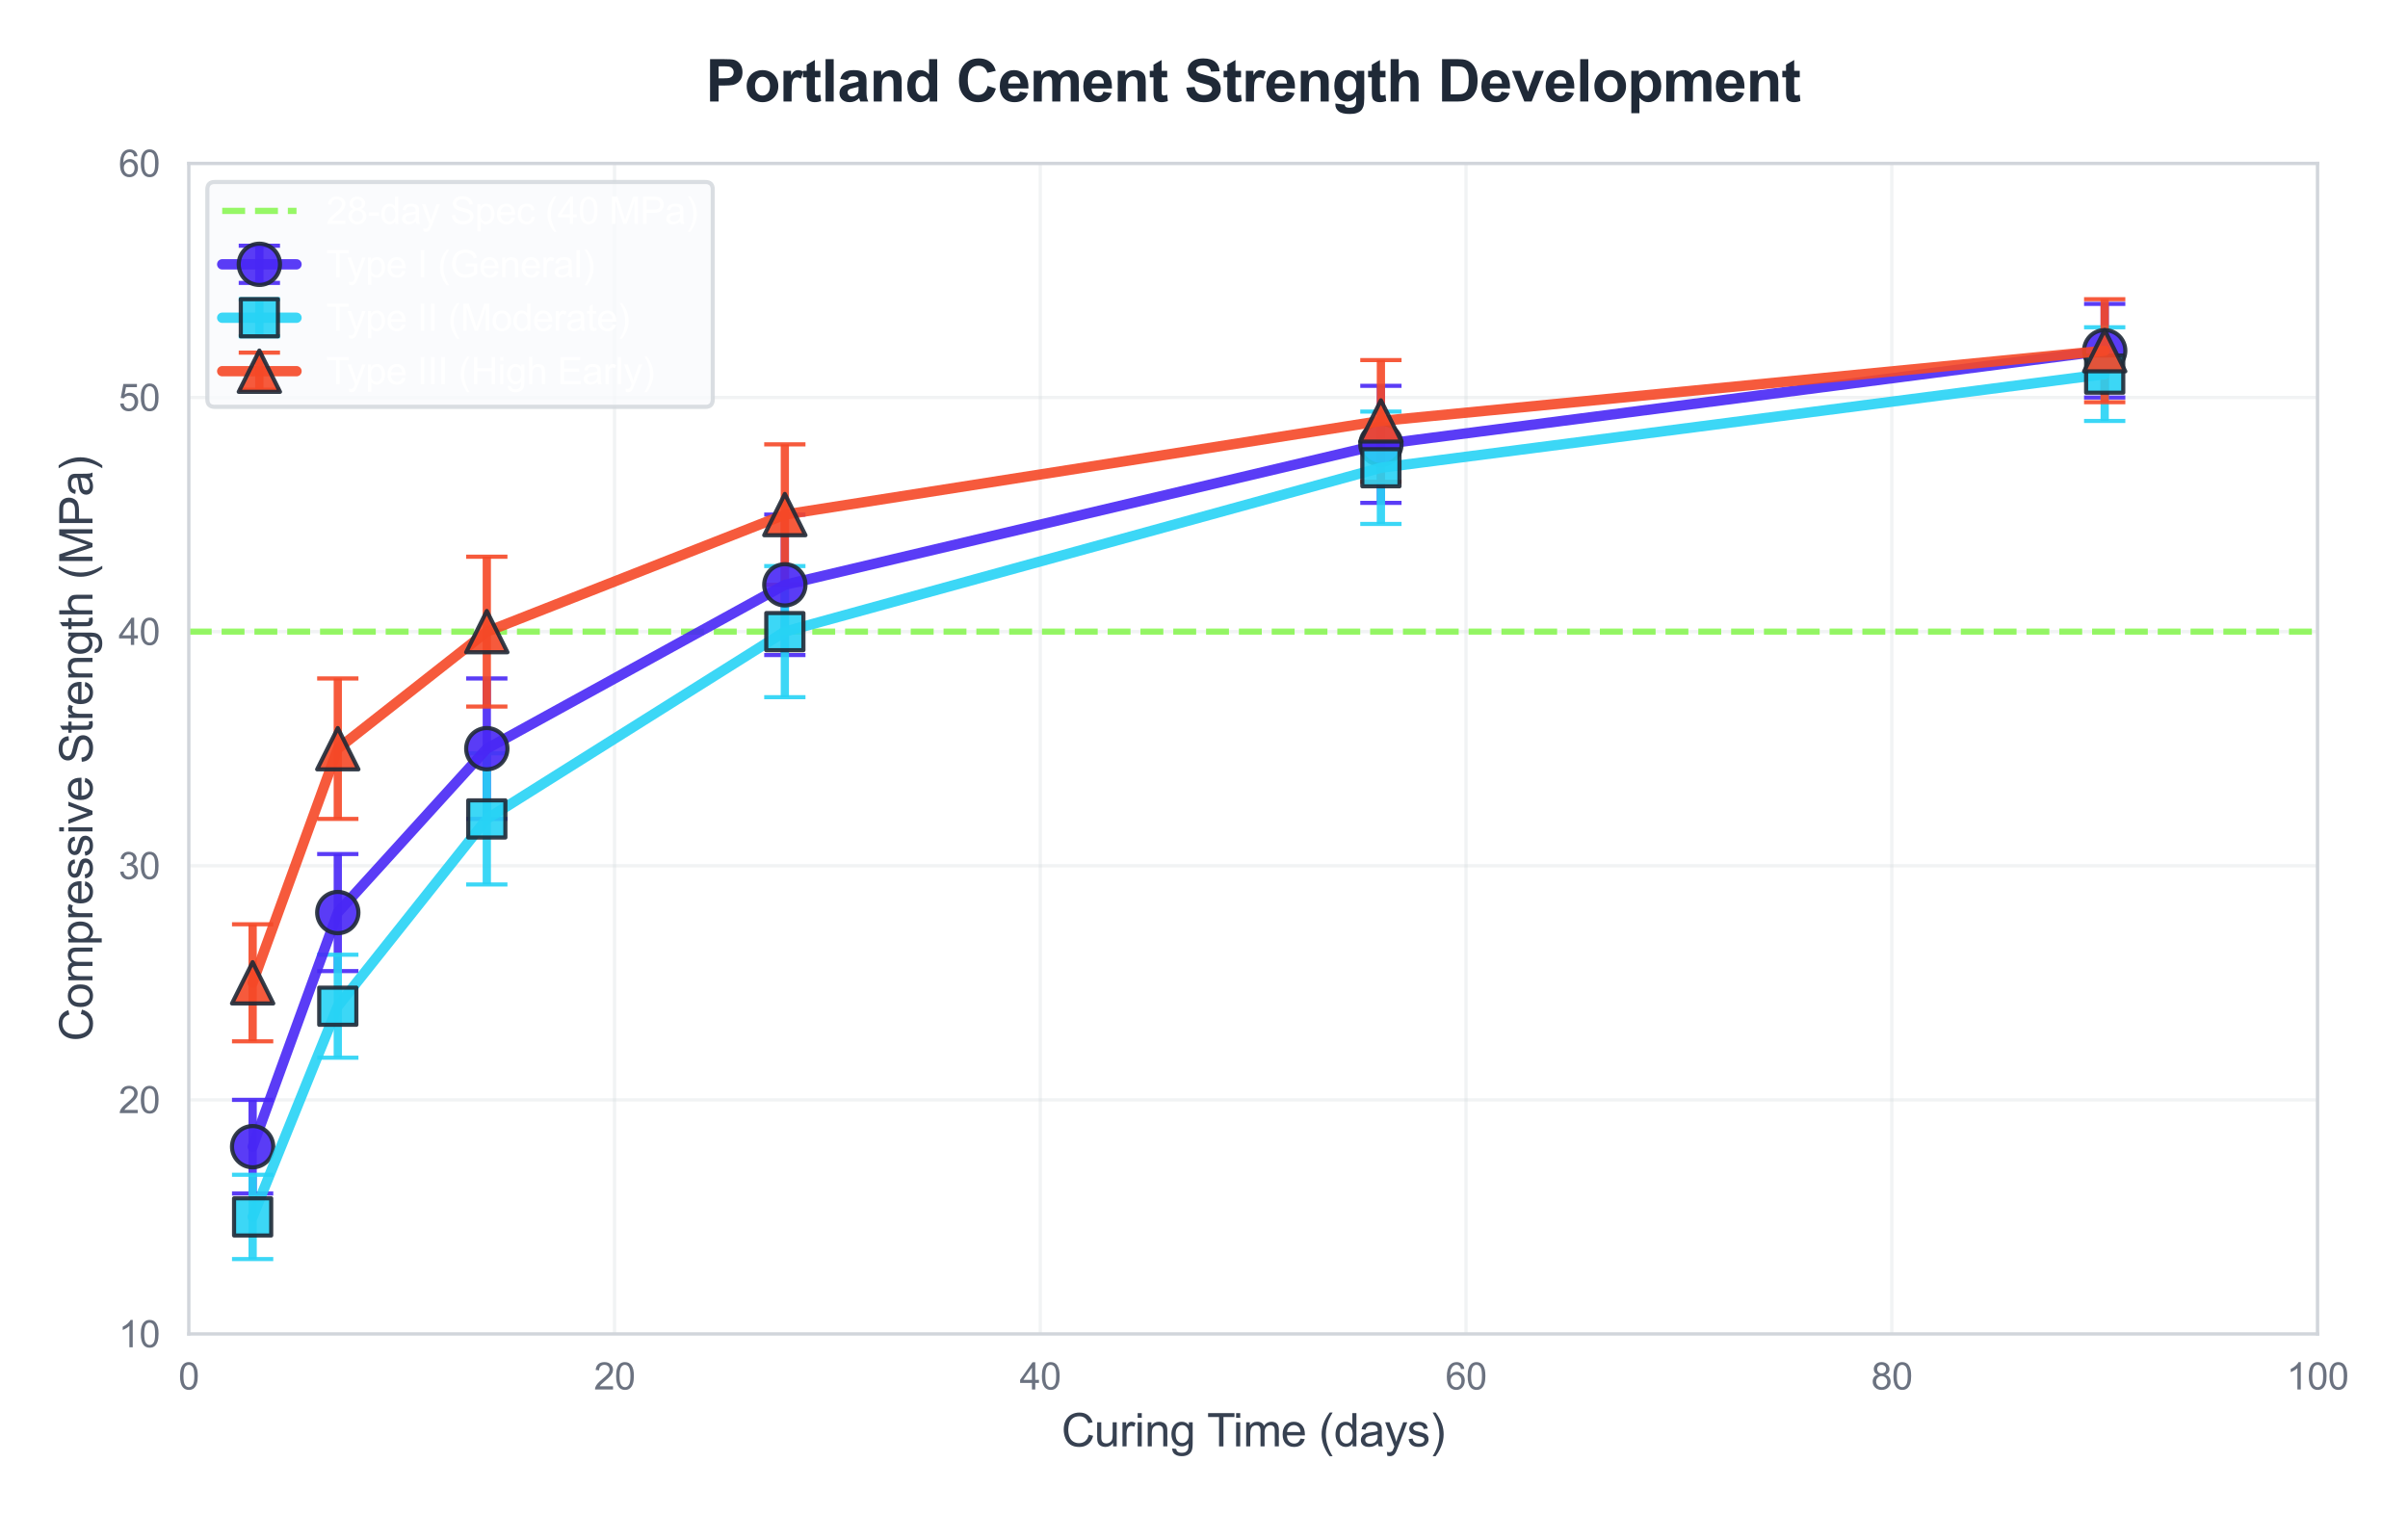 <?xml version="1.0" encoding="utf-8" standalone="no"?>
<!DOCTYPE svg PUBLIC "-//W3C//DTD SVG 1.1//EN"
  "http://www.w3.org/Graphics/SVG/1.1/DTD/svg11.dtd">
<svg xmlns:xlink="http://www.w3.org/1999/xlink" viewBox="0 0 583.365 367.145" xmlns="http://www.w3.org/2000/svg" version="1.1">
 <defs>
  <style type="text/css">*{stroke-linejoin: round; stroke-linecap: butt}</style>
 </defs>
 <g id="figure_1">
  <g id="patch_1">
   <path d="M 0 367.145 
L 583.365 367.145 
L 583.365 0 
L 0 0 
z
" style="fill: #ffffff"/>
  </g>
  <g id="axes_1">
   <g id="patch_2">
    <path d="M 45.733 323.192 
L 561.457 323.192 
L 561.457 39.592 
L 45.733 39.592 
z
" style="fill: #ffffff"/>
   </g>
   <g id="matplotlib.axis_1">
    <g id="xtick_1">
     <g id="line2d_1">
      <path d="M 45.733 323.192 
L 45.733 39.592 
" clip-path="url(#pc68c2e8063)" style="fill: none; stroke: #d1d5db; stroke-opacity: 0.3; stroke-width: 0.8; stroke-linecap: round"/>
     </g>
     <g id="text_1">
      <!-- 0 -->
      <g style="fill: #6b7280" transform="translate(43.23 336.634) scale(0.09 -0.09)">
       <defs>
        <path id="ArialMT-30" d="M 266 2259 
Q 266 3072 433 3567 
Q 600 4063 929 4331 
Q 1259 4600 1759 4600 
Q 2128 4600 2406 4451 
Q 2684 4303 2865 4023 
Q 3047 3744 3150 3342 
Q 3253 2941 3253 2259 
Q 3253 1453 3087 958 
Q 2922 463 2592 192 
Q 2263 -78 1759 -78 
Q 1097 -78 719 397 
Q 266 969 266 2259 
z
M 844 2259 
Q 844 1131 1108 757 
Q 1372 384 1759 384 
Q 2147 384 2411 759 
Q 2675 1134 2675 2259 
Q 2675 3391 2411 3762 
Q 2147 4134 1753 4134 
Q 1366 4134 1134 3806 
Q 844 3388 844 2259 
z
" transform="scale(0.016)"/>
       </defs>
       <use xlink:href="#ArialMT-30"/>
      </g>
     </g>
    </g>
    <g id="xtick_2">
     <g id="line2d_2">
      <path d="M 148.877 323.192 
L 148.877 39.592 
" clip-path="url(#pc68c2e8063)" style="fill: none; stroke: #d1d5db; stroke-opacity: 0.3; stroke-width: 0.8; stroke-linecap: round"/>
     </g>
     <g id="text_2">
      <!-- 20 -->
      <g style="fill: #6b7280" transform="translate(143.873 336.634) scale(0.09 -0.09)">
       <defs>
        <path id="ArialMT-32" d="M 3222 541 
L 3222 0 
L 194 0 
Q 188 203 259 391 
Q 375 700 629 1000 
Q 884 1300 1366 1694 
Q 2113 2306 2375 2664 
Q 2638 3022 2638 3341 
Q 2638 3675 2398 3904 
Q 2159 4134 1775 4134 
Q 1369 4134 1125 3890 
Q 881 3647 878 3216 
L 300 3275 
Q 359 3922 746 4261 
Q 1134 4600 1788 4600 
Q 2447 4600 2831 4234 
Q 3216 3869 3216 3328 
Q 3216 3053 3103 2787 
Q 2991 2522 2730 2228 
Q 2469 1934 1863 1422 
Q 1356 997 1212 845 
Q 1069 694 975 541 
L 3222 541 
z
" transform="scale(0.016)"/>
       </defs>
       <use xlink:href="#ArialMT-32"/>
       <use xlink:href="#ArialMT-30" transform="translate(55.615 0)"/>
      </g>
     </g>
    </g>
    <g id="xtick_3">
     <g id="line2d_3">
      <path d="M 252.023 323.192 
L 252.023 39.592 
" clip-path="url(#pc68c2e8063)" style="fill: none; stroke: #d1d5db; stroke-opacity: 0.3; stroke-width: 0.8; stroke-linecap: round"/>
     </g>
     <g id="text_3">
      <!-- 40 -->
      <g style="fill: #6b7280" transform="translate(247.018 336.634) scale(0.09 -0.09)">
       <defs>
        <path id="ArialMT-34" d="M 2069 0 
L 2069 1097 
L 81 1097 
L 81 1613 
L 2172 4581 
L 2631 4581 
L 2631 1613 
L 3250 1613 
L 3250 1097 
L 2631 1097 
L 2631 0 
L 2069 0 
z
M 2069 1613 
L 2069 3678 
L 634 1613 
L 2069 1613 
z
" transform="scale(0.016)"/>
       </defs>
       <use xlink:href="#ArialMT-34"/>
       <use xlink:href="#ArialMT-30" transform="translate(55.615 0)"/>
      </g>
     </g>
    </g>
    <g id="xtick_4">
     <g id="line2d_4">
      <path d="M 355.168 323.192 
L 355.168 39.592 
" clip-path="url(#pc68c2e8063)" style="fill: none; stroke: #d1d5db; stroke-opacity: 0.3; stroke-width: 0.8; stroke-linecap: round"/>
     </g>
     <g id="text_4">
      <!-- 60 -->
      <g style="fill: #6b7280" transform="translate(350.163 336.634) scale(0.09 -0.09)">
       <defs>
        <path id="ArialMT-36" d="M 3184 3459 
L 2625 3416 
Q 2550 3747 2413 3897 
Q 2184 4138 1850 4138 
Q 1581 4138 1378 3988 
Q 1113 3794 959 3422 
Q 806 3050 800 2363 
Q 1003 2672 1297 2822 
Q 1591 2972 1913 2972 
Q 2475 2972 2870 2558 
Q 3266 2144 3266 1488 
Q 3266 1056 3080 686 
Q 2894 316 2569 119 
Q 2244 -78 1831 -78 
Q 1128 -78 684 439 
Q 241 956 241 2144 
Q 241 3472 731 4075 
Q 1159 4600 1884 4600 
Q 2425 4600 2770 4297 
Q 3116 3994 3184 3459 
z
M 888 1484 
Q 888 1194 1011 928 
Q 1134 663 1356 523 
Q 1578 384 1822 384 
Q 2178 384 2434 671 
Q 2691 959 2691 1453 
Q 2691 1928 2437 2201 
Q 2184 2475 1800 2475 
Q 1419 2475 1153 2201 
Q 888 1928 888 1484 
z
" transform="scale(0.016)"/>
       </defs>
       <use xlink:href="#ArialMT-36"/>
       <use xlink:href="#ArialMT-30" transform="translate(55.615 0)"/>
      </g>
     </g>
    </g>
    <g id="xtick_5">
     <g id="line2d_5">
      <path d="M 458.312 323.192 
L 458.312 39.592 
" clip-path="url(#pc68c2e8063)" style="fill: none; stroke: #d1d5db; stroke-opacity: 0.3; stroke-width: 0.8; stroke-linecap: round"/>
     </g>
     <g id="text_5">
      <!-- 80 -->
      <g style="fill: #6b7280" transform="translate(453.308 336.634) scale(0.09 -0.09)">
       <defs>
        <path id="ArialMT-38" d="M 1131 2484 
Q 781 2613 612 2850 
Q 444 3088 444 3419 
Q 444 3919 803 4259 
Q 1163 4600 1759 4600 
Q 2359 4600 2725 4251 
Q 3091 3903 3091 3403 
Q 3091 3084 2923 2848 
Q 2756 2613 2416 2484 
Q 2838 2347 3058 2040 
Q 3278 1734 3278 1309 
Q 3278 722 2862 322 
Q 2447 -78 1769 -78 
Q 1091 -78 675 323 
Q 259 725 259 1325 
Q 259 1772 486 2073 
Q 713 2375 1131 2484 
z
M 1019 3438 
Q 1019 3113 1228 2906 
Q 1438 2700 1772 2700 
Q 2097 2700 2305 2904 
Q 2513 3109 2513 3406 
Q 2513 3716 2298 3927 
Q 2084 4138 1766 4138 
Q 1444 4138 1231 3931 
Q 1019 3725 1019 3438 
z
M 838 1322 
Q 838 1081 952 856 
Q 1066 631 1291 507 
Q 1516 384 1775 384 
Q 2178 384 2440 643 
Q 2703 903 2703 1303 
Q 2703 1709 2433 1975 
Q 2163 2241 1756 2241 
Q 1359 2241 1098 1978 
Q 838 1716 838 1322 
z
" transform="scale(0.016)"/>
       </defs>
       <use xlink:href="#ArialMT-38"/>
       <use xlink:href="#ArialMT-30" transform="translate(55.615 0)"/>
      </g>
     </g>
    </g>
    <g id="xtick_6">
     <g id="line2d_6">
      <path d="M 561.457 323.192 
L 561.457 39.592 
" clip-path="url(#pc68c2e8063)" style="fill: none; stroke: #d1d5db; stroke-opacity: 0.3; stroke-width: 0.8; stroke-linecap: round"/>
     </g>
     <g id="text_6">
      <!-- 100 -->
      <g style="fill: #6b7280" transform="translate(553.95 336.634) scale(0.09 -0.09)">
       <defs>
        <path id="ArialMT-31" d="M 2384 0 
L 1822 0 
L 1822 3584 
Q 1619 3391 1289 3197 
Q 959 3003 697 2906 
L 697 3450 
Q 1169 3672 1522 3987 
Q 1875 4303 2022 4600 
L 2384 4600 
L 2384 0 
z
" transform="scale(0.016)"/>
       </defs>
       <use xlink:href="#ArialMT-31"/>
       <use xlink:href="#ArialMT-30" transform="translate(55.615 0)"/>
       <use xlink:href="#ArialMT-30" transform="translate(111.23 0)"/>
      </g>
     </g>
    </g>
    <g id="text_7">
     <!-- Curing Time (days) -->
     <g style="fill: #374151" transform="translate(257.14 350.43) scale(0.11 -0.11)">
      <defs>
       <path id="ArialMT-43" d="M 3763 1606 
L 4369 1453 
Q 4178 706 3683 314 
Q 3188 -78 2472 -78 
Q 1731 -78 1267 223 
Q 803 525 561 1097 
Q 319 1669 319 2325 
Q 319 3041 592 3573 
Q 866 4106 1370 4382 
Q 1875 4659 2481 4659 
Q 3169 4659 3637 4309 
Q 4106 3959 4291 3325 
L 3694 3184 
Q 3534 3684 3231 3912 
Q 2928 4141 2469 4141 
Q 1941 4141 1586 3887 
Q 1231 3634 1087 3207 
Q 944 2781 944 2328 
Q 944 1744 1114 1308 
Q 1284 872 1643 656 
Q 2003 441 2422 441 
Q 2931 441 3284 734 
Q 3638 1028 3763 1606 
z
" transform="scale(0.016)"/>
       <path id="ArialMT-75" d="M 2597 0 
L 2597 488 
Q 2209 -75 1544 -75 
Q 1250 -75 995 37 
Q 741 150 617 320 
Q 494 491 444 738 
Q 409 903 409 1263 
L 409 3319 
L 972 3319 
L 972 1478 
Q 972 1038 1006 884 
Q 1059 663 1231 536 
Q 1403 409 1656 409 
Q 1909 409 2131 539 
Q 2353 669 2445 892 
Q 2538 1116 2538 1541 
L 2538 3319 
L 3100 3319 
L 3100 0 
L 2597 0 
z
" transform="scale(0.016)"/>
       <path id="ArialMT-72" d="M 416 0 
L 416 3319 
L 922 3319 
L 922 2816 
Q 1116 3169 1280 3281 
Q 1444 3394 1641 3394 
Q 1925 3394 2219 3213 
L 2025 2691 
Q 1819 2813 1613 2813 
Q 1428 2813 1281 2702 
Q 1134 2591 1072 2394 
Q 978 2094 978 1738 
L 978 0 
L 416 0 
z
" transform="scale(0.016)"/>
       <path id="ArialMT-69" d="M 425 3934 
L 425 4581 
L 988 4581 
L 988 3934 
L 425 3934 
z
M 425 0 
L 425 3319 
L 988 3319 
L 988 0 
L 425 0 
z
" transform="scale(0.016)"/>
       <path id="ArialMT-6e" d="M 422 0 
L 422 3319 
L 928 3319 
L 928 2847 
Q 1294 3394 1984 3394 
Q 2284 3394 2536 3286 
Q 2788 3178 2913 3003 
Q 3038 2828 3088 2588 
Q 3119 2431 3119 2041 
L 3119 0 
L 2556 0 
L 2556 2019 
Q 2556 2363 2490 2533 
Q 2425 2703 2258 2804 
Q 2091 2906 1866 2906 
Q 1506 2906 1245 2678 
Q 984 2450 984 1813 
L 984 0 
L 422 0 
z
" transform="scale(0.016)"/>
       <path id="ArialMT-67" d="M 319 -275 
L 866 -356 
Q 900 -609 1056 -725 
Q 1266 -881 1628 -881 
Q 2019 -881 2231 -725 
Q 2444 -569 2519 -288 
Q 2563 -116 2559 434 
Q 2191 0 1641 0 
Q 956 0 581 494 
Q 206 988 206 1678 
Q 206 2153 378 2554 
Q 550 2956 876 3175 
Q 1203 3394 1644 3394 
Q 2231 3394 2613 2919 
L 2613 3319 
L 3131 3319 
L 3131 450 
Q 3131 -325 2973 -648 
Q 2816 -972 2473 -1159 
Q 2131 -1347 1631 -1347 
Q 1038 -1347 672 -1080 
Q 306 -813 319 -275 
z
M 784 1719 
Q 784 1066 1043 766 
Q 1303 466 1694 466 
Q 2081 466 2343 764 
Q 2606 1063 2606 1700 
Q 2606 2309 2336 2618 
Q 2066 2928 1684 2928 
Q 1309 2928 1046 2623 
Q 784 2319 784 1719 
z
" transform="scale(0.016)"/>
       <path id="ArialMT-20" transform="scale(0.016)"/>
       <path id="ArialMT-54" d="M 1659 0 
L 1659 4041 
L 150 4041 
L 150 4581 
L 3781 4581 
L 3781 4041 
L 2266 4041 
L 2266 0 
L 1659 0 
z
" transform="scale(0.016)"/>
       <path id="ArialMT-6d" d="M 422 0 
L 422 3319 
L 925 3319 
L 925 2853 
Q 1081 3097 1340 3245 
Q 1600 3394 1931 3394 
Q 2300 3394 2536 3241 
Q 2772 3088 2869 2813 
Q 3263 3394 3894 3394 
Q 4388 3394 4653 3120 
Q 4919 2847 4919 2278 
L 4919 0 
L 4359 0 
L 4359 2091 
Q 4359 2428 4304 2576 
Q 4250 2725 4106 2815 
Q 3963 2906 3769 2906 
Q 3419 2906 3187 2673 
Q 2956 2441 2956 1928 
L 2956 0 
L 2394 0 
L 2394 2156 
Q 2394 2531 2256 2718 
Q 2119 2906 1806 2906 
Q 1569 2906 1367 2781 
Q 1166 2656 1075 2415 
Q 984 2175 984 1722 
L 984 0 
L 422 0 
z
" transform="scale(0.016)"/>
       <path id="ArialMT-65" d="M 2694 1069 
L 3275 997 
Q 3138 488 2766 206 
Q 2394 -75 1816 -75 
Q 1088 -75 661 373 
Q 234 822 234 1631 
Q 234 2469 665 2931 
Q 1097 3394 1784 3394 
Q 2450 3394 2872 2941 
Q 3294 2488 3294 1666 
Q 3294 1616 3291 1516 
L 816 1516 
Q 847 969 1125 678 
Q 1403 388 1819 388 
Q 2128 388 2347 550 
Q 2566 713 2694 1069 
z
M 847 1978 
L 2700 1978 
Q 2663 2397 2488 2606 
Q 2219 2931 1791 2931 
Q 1403 2931 1139 2672 
Q 875 2413 847 1978 
z
" transform="scale(0.016)"/>
       <path id="ArialMT-28" d="M 1497 -1347 
Q 1031 -759 709 28 
Q 388 816 388 1659 
Q 388 2403 628 3084 
Q 909 3875 1497 4659 
L 1900 4659 
Q 1522 4009 1400 3731 
Q 1209 3300 1100 2831 
Q 966 2247 966 1656 
Q 966 153 1900 -1347 
L 1497 -1347 
z
" transform="scale(0.016)"/>
       <path id="ArialMT-64" d="M 2575 0 
L 2575 419 
Q 2259 -75 1647 -75 
Q 1250 -75 917 144 
Q 584 363 401 755 
Q 219 1147 219 1656 
Q 219 2153 384 2558 
Q 550 2963 881 3178 
Q 1213 3394 1622 3394 
Q 1922 3394 2156 3267 
Q 2391 3141 2538 2938 
L 2538 4581 
L 3097 4581 
L 3097 0 
L 2575 0 
z
M 797 1656 
Q 797 1019 1065 703 
Q 1334 388 1700 388 
Q 2069 388 2326 689 
Q 2584 991 2584 1609 
Q 2584 2291 2321 2609 
Q 2059 2928 1675 2928 
Q 1300 2928 1048 2622 
Q 797 2316 797 1656 
z
" transform="scale(0.016)"/>
       <path id="ArialMT-61" d="M 2588 409 
Q 2275 144 1986 34 
Q 1697 -75 1366 -75 
Q 819 -75 525 192 
Q 231 459 231 875 
Q 231 1119 342 1320 
Q 453 1522 633 1644 
Q 813 1766 1038 1828 
Q 1203 1872 1538 1913 
Q 2219 1994 2541 2106 
Q 2544 2222 2544 2253 
Q 2544 2597 2384 2738 
Q 2169 2928 1744 2928 
Q 1347 2928 1158 2789 
Q 969 2650 878 2297 
L 328 2372 
Q 403 2725 575 2942 
Q 747 3159 1072 3276 
Q 1397 3394 1825 3394 
Q 2250 3394 2515 3294 
Q 2781 3194 2906 3042 
Q 3031 2891 3081 2659 
Q 3109 2516 3109 2141 
L 3109 1391 
Q 3109 606 3145 398 
Q 3181 191 3288 0 
L 2700 0 
Q 2613 175 2588 409 
z
M 2541 1666 
Q 2234 1541 1622 1453 
Q 1275 1403 1131 1340 
Q 988 1278 909 1158 
Q 831 1038 831 891 
Q 831 666 1001 516 
Q 1172 366 1500 366 
Q 1825 366 2078 508 
Q 2331 650 2450 897 
Q 2541 1088 2541 1459 
L 2541 1666 
z
" transform="scale(0.016)"/>
       <path id="ArialMT-79" d="M 397 -1278 
L 334 -750 
Q 519 -800 656 -800 
Q 844 -800 956 -737 
Q 1069 -675 1141 -563 
Q 1194 -478 1313 -144 
Q 1328 -97 1363 -6 
L 103 3319 
L 709 3319 
L 1400 1397 
Q 1534 1031 1641 628 
Q 1738 1016 1872 1384 
L 2581 3319 
L 3144 3319 
L 1881 -56 
Q 1678 -603 1566 -809 
Q 1416 -1088 1222 -1217 
Q 1028 -1347 759 -1347 
Q 597 -1347 397 -1278 
z
" transform="scale(0.016)"/>
       <path id="ArialMT-73" d="M 197 991 
L 753 1078 
Q 800 744 1014 566 
Q 1228 388 1613 388 
Q 2000 388 2187 545 
Q 2375 703 2375 916 
Q 2375 1106 2209 1216 
Q 2094 1291 1634 1406 
Q 1016 1563 777 1677 
Q 538 1791 414 1992 
Q 291 2194 291 2438 
Q 291 2659 392 2848 
Q 494 3038 669 3163 
Q 800 3259 1026 3326 
Q 1253 3394 1513 3394 
Q 1903 3394 2198 3281 
Q 2494 3169 2634 2976 
Q 2775 2784 2828 2463 
L 2278 2388 
Q 2241 2644 2061 2787 
Q 1881 2931 1553 2931 
Q 1166 2931 1000 2803 
Q 834 2675 834 2503 
Q 834 2394 903 2306 
Q 972 2216 1119 2156 
Q 1203 2125 1616 2013 
Q 2213 1853 2448 1751 
Q 2684 1650 2818 1456 
Q 2953 1263 2953 975 
Q 2953 694 2789 445 
Q 2625 197 2315 61 
Q 2006 -75 1616 -75 
Q 969 -75 630 194 
Q 291 463 197 991 
z
" transform="scale(0.016)"/>
       <path id="ArialMT-29" d="M 791 -1347 
L 388 -1347 
Q 1322 153 1322 1656 
Q 1322 2244 1188 2822 
Q 1081 3291 891 3722 
Q 769 4003 388 4659 
L 791 4659 
Q 1378 3875 1659 3084 
Q 1900 2403 1900 1659 
Q 1900 816 1576 28 
Q 1253 -759 791 -1347 
z
" transform="scale(0.016)"/>
      </defs>
      <use xlink:href="#ArialMT-43"/>
      <use xlink:href="#ArialMT-75" transform="translate(72.217 0)"/>
      <use xlink:href="#ArialMT-72" transform="translate(127.832 0)"/>
      <use xlink:href="#ArialMT-69" transform="translate(161.133 0)"/>
      <use xlink:href="#ArialMT-6e" transform="translate(183.35 0)"/>
      <use xlink:href="#ArialMT-67" transform="translate(238.965 0)"/>
      <use xlink:href="#ArialMT-20" transform="translate(294.58 0)"/>
      <use xlink:href="#ArialMT-54" transform="translate(320.613 0)"/>
      <use xlink:href="#ArialMT-69" transform="translate(377.947 0)"/>
      <use xlink:href="#ArialMT-6d" transform="translate(400.164 0)"/>
      <use xlink:href="#ArialMT-65" transform="translate(483.465 0)"/>
      <use xlink:href="#ArialMT-20" transform="translate(539.08 0)"/>
      <use xlink:href="#ArialMT-28" transform="translate(566.863 0)"/>
      <use xlink:href="#ArialMT-64" transform="translate(600.164 0)"/>
      <use xlink:href="#ArialMT-61" transform="translate(655.779 0)"/>
      <use xlink:href="#ArialMT-79" transform="translate(711.395 0)"/>
      <use xlink:href="#ArialMT-73" transform="translate(761.395 0)"/>
      <use xlink:href="#ArialMT-29" transform="translate(811.395 0)"/>
     </g>
    </g>
   </g>
   <g id="matplotlib.axis_2">
    <g id="ytick_1">
     <g id="line2d_7">
      <path d="M 45.733 323.192 
L 561.457 323.192 
" clip-path="url(#pc68c2e8063)" style="fill: none; stroke: #d1d5db; stroke-opacity: 0.3; stroke-width: 0.8; stroke-linecap: round"/>
     </g>
     <g id="text_8">
      <!-- 10 -->
      <g style="fill: #6b7280" transform="translate(28.723 326.413) scale(0.09 -0.09)">
       <use xlink:href="#ArialMT-31"/>
       <use xlink:href="#ArialMT-30" transform="translate(55.615 0)"/>
      </g>
     </g>
    </g>
    <g id="ytick_2">
     <g id="line2d_8">
      <path d="M 45.733 266.472 
L 561.457 266.472 
" clip-path="url(#pc68c2e8063)" style="fill: none; stroke: #d1d5db; stroke-opacity: 0.3; stroke-width: 0.8; stroke-linecap: round"/>
     </g>
     <g id="text_9">
      <!-- 20 -->
      <g style="fill: #6b7280" transform="translate(28.723 269.693) scale(0.09 -0.09)">
       <use xlink:href="#ArialMT-32"/>
       <use xlink:href="#ArialMT-30" transform="translate(55.615 0)"/>
      </g>
     </g>
    </g>
    <g id="ytick_3">
     <g id="line2d_9">
      <path d="M 45.733 209.752 
L 561.457 209.752 
" clip-path="url(#pc68c2e8063)" style="fill: none; stroke: #d1d5db; stroke-opacity: 0.3; stroke-width: 0.8; stroke-linecap: round"/>
     </g>
     <g id="text_10">
      <!-- 30 -->
      <g style="fill: #6b7280" transform="translate(28.723 212.973) scale(0.09 -0.09)">
       <defs>
        <path id="ArialMT-33" d="M 269 1209 
L 831 1284 
Q 928 806 1161 595 
Q 1394 384 1728 384 
Q 2125 384 2398 659 
Q 2672 934 2672 1341 
Q 2672 1728 2419 1979 
Q 2166 2231 1775 2231 
Q 1616 2231 1378 2169 
L 1441 2663 
Q 1497 2656 1531 2656 
Q 1891 2656 2178 2843 
Q 2466 3031 2466 3422 
Q 2466 3731 2256 3934 
Q 2047 4138 1716 4138 
Q 1388 4138 1169 3931 
Q 950 3725 888 3313 
L 325 3413 
Q 428 3978 793 4289 
Q 1159 4600 1703 4600 
Q 2078 4600 2393 4439 
Q 2709 4278 2876 4000 
Q 3044 3722 3044 3409 
Q 3044 3113 2884 2869 
Q 2725 2625 2413 2481 
Q 2819 2388 3044 2092 
Q 3269 1797 3269 1353 
Q 3269 753 2831 336 
Q 2394 -81 1725 -81 
Q 1122 -81 723 278 
Q 325 638 269 1209 
z
" transform="scale(0.016)"/>
       </defs>
       <use xlink:href="#ArialMT-33"/>
       <use xlink:href="#ArialMT-30" transform="translate(55.615 0)"/>
      </g>
     </g>
    </g>
    <g id="ytick_4">
     <g id="line2d_10">
      <path d="M 45.733 153.032 
L 561.457 153.032 
" clip-path="url(#pc68c2e8063)" style="fill: none; stroke: #d1d5db; stroke-opacity: 0.3; stroke-width: 0.8; stroke-linecap: round"/>
     </g>
     <g id="text_11">
      <!-- 40 -->
      <g style="fill: #6b7280" transform="translate(28.723 156.253) scale(0.09 -0.09)">
       <use xlink:href="#ArialMT-34"/>
       <use xlink:href="#ArialMT-30" transform="translate(55.615 0)"/>
      </g>
     </g>
    </g>
    <g id="ytick_5">
     <g id="line2d_11">
      <path d="M 45.733 96.312 
L 561.457 96.312 
" clip-path="url(#pc68c2e8063)" style="fill: none; stroke: #d1d5db; stroke-opacity: 0.3; stroke-width: 0.8; stroke-linecap: round"/>
     </g>
     <g id="text_12">
      <!-- 50 -->
      <g style="fill: #6b7280" transform="translate(28.723 99.533) scale(0.09 -0.09)">
       <defs>
        <path id="ArialMT-35" d="M 266 1200 
L 856 1250 
Q 922 819 1161 601 
Q 1400 384 1738 384 
Q 2144 384 2425 690 
Q 2706 997 2706 1503 
Q 2706 1984 2436 2262 
Q 2166 2541 1728 2541 
Q 1456 2541 1237 2417 
Q 1019 2294 894 2097 
L 366 2166 
L 809 4519 
L 3088 4519 
L 3088 3981 
L 1259 3981 
L 1013 2750 
Q 1425 3038 1878 3038 
Q 2478 3038 2890 2622 
Q 3303 2206 3303 1553 
Q 3303 931 2941 478 
Q 2500 -78 1738 -78 
Q 1113 -78 717 272 
Q 322 622 266 1200 
z
" transform="scale(0.016)"/>
       </defs>
       <use xlink:href="#ArialMT-35"/>
       <use xlink:href="#ArialMT-30" transform="translate(55.615 0)"/>
      </g>
     </g>
    </g>
    <g id="ytick_6">
     <g id="line2d_12">
      <path d="M 45.733 39.592 
L 561.457 39.592 
" clip-path="url(#pc68c2e8063)" style="fill: none; stroke: #d1d5db; stroke-opacity: 0.3; stroke-width: 0.8; stroke-linecap: round"/>
     </g>
     <g id="text_13">
      <!-- 60 -->
      <g style="fill: #6b7280" transform="translate(28.723 42.813) scale(0.09 -0.09)">
       <use xlink:href="#ArialMT-36"/>
       <use xlink:href="#ArialMT-30" transform="translate(55.615 0)"/>
      </g>
     </g>
    </g>
    <g id="text_14">
     <!-- Compressive Strength (MPa) -->
     <g style="fill: #374151" transform="translate(22.408 252.299) rotate(-90) scale(0.11 -0.11)">
      <defs>
       <path id="ArialMT-6f" d="M 213 1659 
Q 213 2581 725 3025 
Q 1153 3394 1769 3394 
Q 2453 3394 2887 2945 
Q 3322 2497 3322 1706 
Q 3322 1066 3130 698 
Q 2938 331 2570 128 
Q 2203 -75 1769 -75 
Q 1072 -75 642 372 
Q 213 819 213 1659 
z
M 791 1659 
Q 791 1022 1069 705 
Q 1347 388 1769 388 
Q 2188 388 2466 706 
Q 2744 1025 2744 1678 
Q 2744 2294 2464 2611 
Q 2184 2928 1769 2928 
Q 1347 2928 1069 2612 
Q 791 2297 791 1659 
z
" transform="scale(0.016)"/>
       <path id="ArialMT-70" d="M 422 -1272 
L 422 3319 
L 934 3319 
L 934 2888 
Q 1116 3141 1344 3267 
Q 1572 3394 1897 3394 
Q 2322 3394 2647 3175 
Q 2972 2956 3137 2557 
Q 3303 2159 3303 1684 
Q 3303 1175 3120 767 
Q 2938 359 2589 142 
Q 2241 -75 1856 -75 
Q 1575 -75 1351 44 
Q 1128 163 984 344 
L 984 -1272 
L 422 -1272 
z
M 931 1641 
Q 931 1000 1190 694 
Q 1450 388 1819 388 
Q 2194 388 2461 705 
Q 2728 1022 2728 1688 
Q 2728 2322 2467 2637 
Q 2206 2953 1844 2953 
Q 1484 2953 1207 2617 
Q 931 2281 931 1641 
z
" transform="scale(0.016)"/>
       <path id="ArialMT-76" d="M 1344 0 
L 81 3319 
L 675 3319 
L 1388 1331 
Q 1503 1009 1600 663 
Q 1675 925 1809 1294 
L 2547 3319 
L 3125 3319 
L 1869 0 
L 1344 0 
z
" transform="scale(0.016)"/>
       <path id="ArialMT-53" d="M 288 1472 
L 859 1522 
Q 900 1178 1048 958 
Q 1197 738 1509 602 
Q 1822 466 2213 466 
Q 2559 466 2825 569 
Q 3091 672 3220 851 
Q 3350 1031 3350 1244 
Q 3350 1459 3225 1620 
Q 3100 1781 2813 1891 
Q 2628 1963 1997 2114 
Q 1366 2266 1113 2400 
Q 784 2572 623 2826 
Q 463 3081 463 3397 
Q 463 3744 659 4045 
Q 856 4347 1234 4503 
Q 1613 4659 2075 4659 
Q 2584 4659 2973 4495 
Q 3363 4331 3572 4012 
Q 3781 3694 3797 3291 
L 3216 3247 
Q 3169 3681 2898 3903 
Q 2628 4125 2100 4125 
Q 1550 4125 1298 3923 
Q 1047 3722 1047 3438 
Q 1047 3191 1225 3031 
Q 1400 2872 2139 2705 
Q 2878 2538 3153 2413 
Q 3553 2228 3743 1945 
Q 3934 1663 3934 1294 
Q 3934 928 3725 604 
Q 3516 281 3123 101 
Q 2731 -78 2241 -78 
Q 1619 -78 1198 103 
Q 778 284 539 648 
Q 300 1013 288 1472 
z
" transform="scale(0.016)"/>
       <path id="ArialMT-74" d="M 1650 503 
L 1731 6 
Q 1494 -44 1306 -44 
Q 1000 -44 831 53 
Q 663 150 594 308 
Q 525 466 525 972 
L 525 2881 
L 113 2881 
L 113 3319 
L 525 3319 
L 525 4141 
L 1084 4478 
L 1084 3319 
L 1650 3319 
L 1650 2881 
L 1084 2881 
L 1084 941 
Q 1084 700 1114 631 
Q 1144 563 1211 522 
Q 1278 481 1403 481 
Q 1497 481 1650 503 
z
" transform="scale(0.016)"/>
       <path id="ArialMT-68" d="M 422 0 
L 422 4581 
L 984 4581 
L 984 2938 
Q 1378 3394 1978 3394 
Q 2347 3394 2619 3248 
Q 2891 3103 3008 2847 
Q 3125 2591 3125 2103 
L 3125 0 
L 2563 0 
L 2563 2103 
Q 2563 2525 2380 2717 
Q 2197 2909 1863 2909 
Q 1613 2909 1392 2779 
Q 1172 2650 1078 2428 
Q 984 2206 984 1816 
L 984 0 
L 422 0 
z
" transform="scale(0.016)"/>
       <path id="ArialMT-4d" d="M 475 0 
L 475 4581 
L 1388 4581 
L 2472 1338 
Q 2622 884 2691 659 
Q 2769 909 2934 1394 
L 4031 4581 
L 4847 4581 
L 4847 0 
L 4263 0 
L 4263 3834 
L 2931 0 
L 2384 0 
L 1059 3900 
L 1059 0 
L 475 0 
z
" transform="scale(0.016)"/>
       <path id="ArialMT-50" d="M 494 0 
L 494 4581 
L 2222 4581 
Q 2678 4581 2919 4538 
Q 3256 4481 3484 4323 
Q 3713 4166 3852 3881 
Q 3991 3597 3991 3256 
Q 3991 2672 3619 2267 
Q 3247 1863 2275 1863 
L 1100 1863 
L 1100 0 
L 494 0 
z
M 1100 2403 
L 2284 2403 
Q 2872 2403 3119 2622 
Q 3366 2841 3366 3238 
Q 3366 3525 3220 3729 
Q 3075 3934 2838 4000 
Q 2684 4041 2272 4041 
L 1100 4041 
L 1100 2403 
z
" transform="scale(0.016)"/>
      </defs>
      <use xlink:href="#ArialMT-43"/>
      <use xlink:href="#ArialMT-6f" transform="translate(72.217 0)"/>
      <use xlink:href="#ArialMT-6d" transform="translate(127.832 0)"/>
      <use xlink:href="#ArialMT-70" transform="translate(211.133 0)"/>
      <use xlink:href="#ArialMT-72" transform="translate(266.748 0)"/>
      <use xlink:href="#ArialMT-65" transform="translate(300.049 0)"/>
      <use xlink:href="#ArialMT-73" transform="translate(355.664 0)"/>
      <use xlink:href="#ArialMT-73" transform="translate(405.664 0)"/>
      <use xlink:href="#ArialMT-69" transform="translate(455.664 0)"/>
      <use xlink:href="#ArialMT-76" transform="translate(477.881 0)"/>
      <use xlink:href="#ArialMT-65" transform="translate(527.881 0)"/>
      <use xlink:href="#ArialMT-20" transform="translate(583.496 0)"/>
      <use xlink:href="#ArialMT-53" transform="translate(611.279 0)"/>
      <use xlink:href="#ArialMT-74" transform="translate(677.979 0)"/>
      <use xlink:href="#ArialMT-72" transform="translate(705.762 0)"/>
      <use xlink:href="#ArialMT-65" transform="translate(739.062 0)"/>
      <use xlink:href="#ArialMT-6e" transform="translate(794.678 0)"/>
      <use xlink:href="#ArialMT-67" transform="translate(850.293 0)"/>
      <use xlink:href="#ArialMT-74" transform="translate(905.908 0)"/>
      <use xlink:href="#ArialMT-68" transform="translate(933.691 0)"/>
      <use xlink:href="#ArialMT-20" transform="translate(989.307 0)"/>
      <use xlink:href="#ArialMT-28" transform="translate(1017.09 0)"/>
      <use xlink:href="#ArialMT-4d" transform="translate(1050.391 0)"/>
      <use xlink:href="#ArialMT-50" transform="translate(1133.691 0)"/>
      <use xlink:href="#ArialMT-61" transform="translate(1200.391 0)"/>
      <use xlink:href="#ArialMT-29" transform="translate(1256.006 0)"/>
     </g>
    </g>
   </g>
   <g id="LineCollection_1">
    <path d="M 61.204 289.16 
L 61.204 266.472 
" clip-path="url(#pc68c2e8063)" style="fill: none; stroke: #4927f5; stroke-opacity: 0.9; stroke-width: 2"/>
    <path d="M 81.833 235.276 
L 81.833 206.916 
" clip-path="url(#pc68c2e8063)" style="fill: none; stroke: #4927f5; stroke-opacity: 0.9; stroke-width: 2"/>
    <path d="M 117.934 198.408 
L 117.934 164.376 
" clip-path="url(#pc68c2e8063)" style="fill: none; stroke: #4927f5; stroke-opacity: 0.9; stroke-width: 2"/>
    <path d="M 190.136 158.704 
L 190.136 124.672 
" clip-path="url(#pc68c2e8063)" style="fill: none; stroke: #4927f5; stroke-opacity: 0.9; stroke-width: 2"/>
    <path d="M 334.538 121.836 
L 334.538 93.476 
" clip-path="url(#pc68c2e8063)" style="fill: none; stroke: #4927f5; stroke-opacity: 0.9; stroke-width: 2"/>
    <path d="M 509.885 96.312 
L 509.885 73.624 
" clip-path="url(#pc68c2e8063)" style="fill: none; stroke: #4927f5; stroke-opacity: 0.9; stroke-width: 2"/>
   </g>
   <g id="line2d_13">
    <defs>
     <path id="mb6ff5ee76f" d="M 5 0 
L -5 -0 
" style="stroke: #4927f5; stroke-opacity: 0.9"/>
    </defs>
    <g clip-path="url(#pc68c2e8063)">
     <use xlink:href="#mb6ff5ee76f" x="61.204" y="289.16" style="fill: #4927f5; fill-opacity: 0.9; stroke: #4927f5; stroke-opacity: 0.9"/>
     <use xlink:href="#mb6ff5ee76f" x="81.833" y="235.276" style="fill: #4927f5; fill-opacity: 0.9; stroke: #4927f5; stroke-opacity: 0.9"/>
     <use xlink:href="#mb6ff5ee76f" x="117.934" y="198.408" style="fill: #4927f5; fill-opacity: 0.9; stroke: #4927f5; stroke-opacity: 0.9"/>
     <use xlink:href="#mb6ff5ee76f" x="190.136" y="158.704" style="fill: #4927f5; fill-opacity: 0.9; stroke: #4927f5; stroke-opacity: 0.9"/>
     <use xlink:href="#mb6ff5ee76f" x="334.538" y="121.836" style="fill: #4927f5; fill-opacity: 0.9; stroke: #4927f5; stroke-opacity: 0.9"/>
     <use xlink:href="#mb6ff5ee76f" x="509.885" y="96.312" style="fill: #4927f5; fill-opacity: 0.9; stroke: #4927f5; stroke-opacity: 0.9"/>
    </g>
   </g>
   <g id="line2d_14">
    <g clip-path="url(#pc68c2e8063)">
     <use xlink:href="#mb6ff5ee76f" x="61.204" y="266.472" style="fill: #4927f5; fill-opacity: 0.9; stroke: #4927f5; stroke-opacity: 0.9"/>
     <use xlink:href="#mb6ff5ee76f" x="81.833" y="206.916" style="fill: #4927f5; fill-opacity: 0.9; stroke: #4927f5; stroke-opacity: 0.9"/>
     <use xlink:href="#mb6ff5ee76f" x="117.934" y="164.376" style="fill: #4927f5; fill-opacity: 0.9; stroke: #4927f5; stroke-opacity: 0.9"/>
     <use xlink:href="#mb6ff5ee76f" x="190.136" y="124.672" style="fill: #4927f5; fill-opacity: 0.9; stroke: #4927f5; stroke-opacity: 0.9"/>
     <use xlink:href="#mb6ff5ee76f" x="334.538" y="93.476" style="fill: #4927f5; fill-opacity: 0.9; stroke: #4927f5; stroke-opacity: 0.9"/>
     <use xlink:href="#mb6ff5ee76f" x="509.885" y="73.624" style="fill: #4927f5; fill-opacity: 0.9; stroke: #4927f5; stroke-opacity: 0.9"/>
    </g>
   </g>
   <g id="LineCollection_2">
    <path d="M 61.204 305.041 
L 61.204 284.622 
" clip-path="url(#pc68c2e8063)" style="fill: none; stroke: #27d3f5; stroke-opacity: 0.9; stroke-width: 2"/>
    <path d="M 81.833 256.262 
L 81.833 231.305 
" clip-path="url(#pc68c2e8063)" style="fill: none; stroke: #27d3f5; stroke-opacity: 0.9; stroke-width: 2"/>
    <path d="M 117.934 214.289 
L 117.934 182.526 
" clip-path="url(#pc68c2e8063)" style="fill: none; stroke: #27d3f5; stroke-opacity: 0.9; stroke-width: 2"/>
    <path d="M 190.136 168.913 
L 190.136 137.15 
" clip-path="url(#pc68c2e8063)" style="fill: none; stroke: #27d3f5; stroke-opacity: 0.9; stroke-width: 2"/>
    <path d="M 334.538 126.94 
L 334.538 99.715 
" clip-path="url(#pc68c2e8063)" style="fill: none; stroke: #27d3f5; stroke-opacity: 0.9; stroke-width: 2"/>
    <path d="M 509.885 101.984 
L 509.885 79.296 
" clip-path="url(#pc68c2e8063)" style="fill: none; stroke: #27d3f5; stroke-opacity: 0.9; stroke-width: 2"/>
   </g>
   <g id="line2d_15">
    <defs>
     <path id="mb0d54cd2ea" d="M 5 0 
L -5 -0 
" style="stroke: #27d3f5; stroke-opacity: 0.9"/>
    </defs>
    <g clip-path="url(#pc68c2e8063)">
     <use xlink:href="#mb0d54cd2ea" x="61.204" y="305.041" style="fill: #27d3f5; fill-opacity: 0.9; stroke: #27d3f5; stroke-opacity: 0.9"/>
     <use xlink:href="#mb0d54cd2ea" x="81.833" y="256.262" style="fill: #27d3f5; fill-opacity: 0.9; stroke: #27d3f5; stroke-opacity: 0.9"/>
     <use xlink:href="#mb0d54cd2ea" x="117.934" y="214.289" style="fill: #27d3f5; fill-opacity: 0.9; stroke: #27d3f5; stroke-opacity: 0.9"/>
     <use xlink:href="#mb0d54cd2ea" x="190.136" y="168.913" style="fill: #27d3f5; fill-opacity: 0.9; stroke: #27d3f5; stroke-opacity: 0.9"/>
     <use xlink:href="#mb0d54cd2ea" x="334.538" y="126.94" style="fill: #27d3f5; fill-opacity: 0.9; stroke: #27d3f5; stroke-opacity: 0.9"/>
     <use xlink:href="#mb0d54cd2ea" x="509.885" y="101.984" style="fill: #27d3f5; fill-opacity: 0.9; stroke: #27d3f5; stroke-opacity: 0.9"/>
    </g>
   </g>
   <g id="line2d_16">
    <g clip-path="url(#pc68c2e8063)">
     <use xlink:href="#mb0d54cd2ea" x="61.204" y="284.622" style="fill: #27d3f5; fill-opacity: 0.9; stroke: #27d3f5; stroke-opacity: 0.9"/>
     <use xlink:href="#mb0d54cd2ea" x="81.833" y="231.305" style="fill: #27d3f5; fill-opacity: 0.9; stroke: #27d3f5; stroke-opacity: 0.9"/>
     <use xlink:href="#mb0d54cd2ea" x="117.934" y="182.526" style="fill: #27d3f5; fill-opacity: 0.9; stroke: #27d3f5; stroke-opacity: 0.9"/>
     <use xlink:href="#mb0d54cd2ea" x="190.136" y="137.15" style="fill: #27d3f5; fill-opacity: 0.9; stroke: #27d3f5; stroke-opacity: 0.9"/>
     <use xlink:href="#mb0d54cd2ea" x="334.538" y="99.715" style="fill: #27d3f5; fill-opacity: 0.9; stroke: #27d3f5; stroke-opacity: 0.9"/>
     <use xlink:href="#mb0d54cd2ea" x="509.885" y="79.296" style="fill: #27d3f5; fill-opacity: 0.9; stroke: #27d3f5; stroke-opacity: 0.9"/>
    </g>
   </g>
   <g id="LineCollection_3">
    <path d="M 61.204 252.292 
L 61.204 223.932 
" clip-path="url(#pc68c2e8063)" style="fill: none; stroke: #f54927; stroke-opacity: 0.9; stroke-width: 2"/>
    <path d="M 81.833 198.408 
L 81.833 164.376 
" clip-path="url(#pc68c2e8063)" style="fill: none; stroke: #f54927; stroke-opacity: 0.9; stroke-width: 2"/>
    <path d="M 117.934 171.182 
L 117.934 134.881 
" clip-path="url(#pc68c2e8063)" style="fill: none; stroke: #f54927; stroke-opacity: 0.9; stroke-width: 2"/>
    <path d="M 190.136 141.688 
L 190.136 107.656 
" clip-path="url(#pc68c2e8063)" style="fill: none; stroke: #f54927; stroke-opacity: 0.9; stroke-width: 2"/>
    <path d="M 334.538 116.731 
L 334.538 87.236 
" clip-path="url(#pc68c2e8063)" style="fill: none; stroke: #f54927; stroke-opacity: 0.9; stroke-width: 2"/>
    <path d="M 509.885 97.446 
L 509.885 72.489 
" clip-path="url(#pc68c2e8063)" style="fill: none; stroke: #f54927; stroke-opacity: 0.9; stroke-width: 2"/>
   </g>
   <g id="line2d_17">
    <defs>
     <path id="mc35b9da89a" d="M 5 0 
L -5 -0 
" style="stroke: #f54927; stroke-opacity: 0.9"/>
    </defs>
    <g clip-path="url(#pc68c2e8063)">
     <use xlink:href="#mc35b9da89a" x="61.204" y="252.292" style="fill: #f54927; fill-opacity: 0.9; stroke: #f54927; stroke-opacity: 0.9"/>
     <use xlink:href="#mc35b9da89a" x="81.833" y="198.408" style="fill: #f54927; fill-opacity: 0.9; stroke: #f54927; stroke-opacity: 0.9"/>
     <use xlink:href="#mc35b9da89a" x="117.934" y="171.182" style="fill: #f54927; fill-opacity: 0.9; stroke: #f54927; stroke-opacity: 0.9"/>
     <use xlink:href="#mc35b9da89a" x="190.136" y="141.688" style="fill: #f54927; fill-opacity: 0.9; stroke: #f54927; stroke-opacity: 0.9"/>
     <use xlink:href="#mc35b9da89a" x="334.538" y="116.731" style="fill: #f54927; fill-opacity: 0.9; stroke: #f54927; stroke-opacity: 0.9"/>
     <use xlink:href="#mc35b9da89a" x="509.885" y="97.446" style="fill: #f54927; fill-opacity: 0.9; stroke: #f54927; stroke-opacity: 0.9"/>
    </g>
   </g>
   <g id="line2d_18">
    <g clip-path="url(#pc68c2e8063)">
     <use xlink:href="#mc35b9da89a" x="61.204" y="223.932" style="fill: #f54927; fill-opacity: 0.9; stroke: #f54927; stroke-opacity: 0.9"/>
     <use xlink:href="#mc35b9da89a" x="81.833" y="164.376" style="fill: #f54927; fill-opacity: 0.9; stroke: #f54927; stroke-opacity: 0.9"/>
     <use xlink:href="#mc35b9da89a" x="117.934" y="134.881" style="fill: #f54927; fill-opacity: 0.9; stroke: #f54927; stroke-opacity: 0.9"/>
     <use xlink:href="#mc35b9da89a" x="190.136" y="107.656" style="fill: #f54927; fill-opacity: 0.9; stroke: #f54927; stroke-opacity: 0.9"/>
     <use xlink:href="#mc35b9da89a" x="334.538" y="87.236" style="fill: #f54927; fill-opacity: 0.9; stroke: #f54927; stroke-opacity: 0.9"/>
     <use xlink:href="#mc35b9da89a" x="509.885" y="72.489" style="fill: #f54927; fill-opacity: 0.9; stroke: #f54927; stroke-opacity: 0.9"/>
    </g>
   </g>
   <g id="line2d_19">
    <path d="M 45.733 153.032 
L 561.457 153.032 
" clip-path="url(#pc68c2e8063)" style="fill: none; stroke-dasharray: 5.55,2.4; stroke-dashoffset: 0; stroke: #6cf527; stroke-opacity: 0.7; stroke-width: 1.5"/>
   </g>
   <g id="line2d_20">
    <path d="M 61.204 277.816 
L 81.833 221.096 
L 117.934 181.392 
L 190.136 141.688 
L 334.538 107.656 
L 509.885 84.968 
" clip-path="url(#pc68c2e8063)" style="fill: none; stroke: #4927f5; stroke-opacity: 0.9; stroke-width: 2.5; stroke-linecap: round"/>
    <defs>
     <path id="m27a886cfd5" d="M 0 5 
C 1.326 5 2.598 4.473 3.536 3.536 
C 4.473 2.598 5 1.326 5 0 
C 5 -1.326 4.473 -2.598 3.536 -3.536 
C 2.598 -4.473 1.326 -5 0 -5 
C -1.326 -5 -2.598 -4.473 -3.536 -3.536 
C -4.473 -2.598 -5 -1.326 -5 0 
C -5 1.326 -4.473 2.598 -3.536 3.536 
C -2.598 4.473 -1.326 5 0 5 
z
" style="stroke: #1f2937; stroke-opacity: 0.9"/>
    </defs>
    <g clip-path="url(#pc68c2e8063)">
     <use xlink:href="#m27a886cfd5" x="61.204" y="277.816" style="fill: #4927f5; fill-opacity: 0.9; stroke: #1f2937; stroke-opacity: 0.9"/>
     <use xlink:href="#m27a886cfd5" x="81.833" y="221.096" style="fill: #4927f5; fill-opacity: 0.9; stroke: #1f2937; stroke-opacity: 0.9"/>
     <use xlink:href="#m27a886cfd5" x="117.934" y="181.392" style="fill: #4927f5; fill-opacity: 0.9; stroke: #1f2937; stroke-opacity: 0.9"/>
     <use xlink:href="#m27a886cfd5" x="190.136" y="141.688" style="fill: #4927f5; fill-opacity: 0.9; stroke: #1f2937; stroke-opacity: 0.9"/>
     <use xlink:href="#m27a886cfd5" x="334.538" y="107.656" style="fill: #4927f5; fill-opacity: 0.9; stroke: #1f2937; stroke-opacity: 0.9"/>
     <use xlink:href="#m27a886cfd5" x="509.885" y="84.968" style="fill: #4927f5; fill-opacity: 0.9; stroke: #1f2937; stroke-opacity: 0.9"/>
    </g>
   </g>
   <g id="line2d_21">
    <path d="M 61.204 294.832 
L 81.833 243.784 
L 117.934 198.408 
L 190.136 153.032 
L 334.538 113.328 
L 509.885 90.64 
" clip-path="url(#pc68c2e8063)" style="fill: none; stroke: #27d3f5; stroke-opacity: 0.9; stroke-width: 2.5; stroke-linecap: round"/>
    <defs>
     <path id="ma5c6bb6cb5" d="M -4.5 4.5 
L 4.5 4.5 
L 4.5 -4.5 
L -4.5 -4.5 
z
" style="stroke: #1f2937; stroke-opacity: 0.9; stroke-linejoin: miter"/>
    </defs>
    <g clip-path="url(#pc68c2e8063)">
     <use xlink:href="#ma5c6bb6cb5" x="61.204" y="294.832" style="fill: #27d3f5; fill-opacity: 0.9; stroke: #1f2937; stroke-opacity: 0.9; stroke-linejoin: miter"/>
     <use xlink:href="#ma5c6bb6cb5" x="81.833" y="243.784" style="fill: #27d3f5; fill-opacity: 0.9; stroke: #1f2937; stroke-opacity: 0.9; stroke-linejoin: miter"/>
     <use xlink:href="#ma5c6bb6cb5" x="117.934" y="198.408" style="fill: #27d3f5; fill-opacity: 0.9; stroke: #1f2937; stroke-opacity: 0.9; stroke-linejoin: miter"/>
     <use xlink:href="#ma5c6bb6cb5" x="190.136" y="153.032" style="fill: #27d3f5; fill-opacity: 0.9; stroke: #1f2937; stroke-opacity: 0.9; stroke-linejoin: miter"/>
     <use xlink:href="#ma5c6bb6cb5" x="334.538" y="113.328" style="fill: #27d3f5; fill-opacity: 0.9; stroke: #1f2937; stroke-opacity: 0.9; stroke-linejoin: miter"/>
     <use xlink:href="#ma5c6bb6cb5" x="509.885" y="90.64" style="fill: #27d3f5; fill-opacity: 0.9; stroke: #1f2937; stroke-opacity: 0.9; stroke-linejoin: miter"/>
    </g>
   </g>
   <g id="line2d_22">
    <path d="M 61.204 238.112 
L 81.833 181.392 
L 117.934 153.032 
L 190.136 124.672 
L 334.538 101.984 
L 509.885 84.968 
" clip-path="url(#pc68c2e8063)" style="fill: none; stroke: #f54927; stroke-opacity: 0.9; stroke-width: 2.5; stroke-linecap: round"/>
    <defs>
     <path id="m5d45443dba" d="M 0 -5 
L -5 5 
L 5 5 
z
" style="stroke: #1f2937; stroke-opacity: 0.9; stroke-linejoin: miter"/>
    </defs>
    <g clip-path="url(#pc68c2e8063)">
     <use xlink:href="#m5d45443dba" x="61.204" y="238.112" style="fill: #f54927; fill-opacity: 0.9; stroke: #1f2937; stroke-opacity: 0.9; stroke-linejoin: miter"/>
     <use xlink:href="#m5d45443dba" x="81.833" y="181.392" style="fill: #f54927; fill-opacity: 0.9; stroke: #1f2937; stroke-opacity: 0.9; stroke-linejoin: miter"/>
     <use xlink:href="#m5d45443dba" x="117.934" y="153.032" style="fill: #f54927; fill-opacity: 0.9; stroke: #1f2937; stroke-opacity: 0.9; stroke-linejoin: miter"/>
     <use xlink:href="#m5d45443dba" x="190.136" y="124.672" style="fill: #f54927; fill-opacity: 0.9; stroke: #1f2937; stroke-opacity: 0.9; stroke-linejoin: miter"/>
     <use xlink:href="#m5d45443dba" x="334.538" y="101.984" style="fill: #f54927; fill-opacity: 0.9; stroke: #1f2937; stroke-opacity: 0.9; stroke-linejoin: miter"/>
     <use xlink:href="#m5d45443dba" x="509.885" y="84.968" style="fill: #f54927; fill-opacity: 0.9; stroke: #1f2937; stroke-opacity: 0.9; stroke-linejoin: miter"/>
    </g>
   </g>
   <g id="patch_3">
    <path d="M 45.733 323.192 
L 45.733 39.592 
" style="fill: none; stroke: #d1d5db; stroke-width: 0.8; stroke-linejoin: miter; stroke-linecap: square"/>
   </g>
   <g id="patch_4">
    <path d="M 561.457 323.192 
L 561.457 39.592 
" style="fill: none; stroke: #d1d5db; stroke-width: 0.8; stroke-linejoin: miter; stroke-linecap: square"/>
   </g>
   <g id="patch_5">
    <path d="M 45.733 323.192 
L 561.457 323.192 
" style="fill: none; stroke: #d1d5db; stroke-width: 0.8; stroke-linejoin: miter; stroke-linecap: square"/>
   </g>
   <g id="patch_6">
    <path d="M 45.733 39.592 
L 561.457 39.592 
" style="fill: none; stroke: #d1d5db; stroke-width: 0.8; stroke-linejoin: miter; stroke-linecap: square"/>
   </g>
   <g id="text_15">
    <!-- Portland Cement Strength Development -->
    <g style="fill: #1f2937" transform="translate(170.975 24.592) scale(0.14 -0.14)">
     <defs>
      <path id="Arial-BoldMT-50" d="M 466 0 
L 466 4581 
L 1950 4581 
Q 2794 4581 3050 4513 
Q 3444 4409 3709 4064 
Q 3975 3719 3975 3172 
Q 3975 2750 3822 2462 
Q 3669 2175 3433 2011 
Q 3197 1847 2953 1794 
Q 2622 1728 1994 1728 
L 1391 1728 
L 1391 0 
L 466 0 
z
M 1391 3806 
L 1391 2506 
L 1897 2506 
Q 2444 2506 2628 2578 
Q 2813 2650 2917 2803 
Q 3022 2956 3022 3159 
Q 3022 3409 2875 3571 
Q 2728 3734 2503 3775 
Q 2338 3806 1838 3806 
L 1391 3806 
z
" transform="scale(0.016)"/>
      <path id="Arial-BoldMT-6f" d="M 256 1706 
Q 256 2144 472 2553 
Q 688 2963 1083 3178 
Q 1478 3394 1966 3394 
Q 2719 3394 3200 2905 
Q 3681 2416 3681 1669 
Q 3681 916 3195 420 
Q 2709 -75 1972 -75 
Q 1516 -75 1102 131 
Q 688 338 472 736 
Q 256 1134 256 1706 
z
M 1156 1659 
Q 1156 1166 1390 903 
Q 1625 641 1969 641 
Q 2313 641 2545 903 
Q 2778 1166 2778 1666 
Q 2778 2153 2545 2415 
Q 2313 2678 1969 2678 
Q 1625 2678 1390 2415 
Q 1156 2153 1156 1659 
z
" transform="scale(0.016)"/>
      <path id="Arial-BoldMT-72" d="M 1300 0 
L 422 0 
L 422 3319 
L 1238 3319 
L 1238 2847 
Q 1447 3181 1614 3287 
Q 1781 3394 1994 3394 
Q 2294 3394 2572 3228 
L 2300 2463 
Q 2078 2606 1888 2606 
Q 1703 2606 1575 2504 
Q 1447 2403 1373 2137 
Q 1300 1872 1300 1025 
L 1300 0 
z
" transform="scale(0.016)"/>
      <path id="Arial-BoldMT-74" d="M 1981 3319 
L 1981 2619 
L 1381 2619 
L 1381 1281 
Q 1381 875 1398 808 
Q 1416 741 1477 697 
Q 1538 653 1625 653 
Q 1747 653 1978 738 
L 2053 56 
Q 1747 -75 1359 -75 
Q 1122 -75 931 4 
Q 741 84 652 211 
Q 563 338 528 553 
Q 500 706 500 1172 
L 500 2619 
L 97 2619 
L 97 3319 
L 500 3319 
L 500 3978 
L 1381 4491 
L 1381 3319 
L 1981 3319 
z
" transform="scale(0.016)"/>
      <path id="Arial-BoldMT-6c" d="M 459 0 
L 459 4581 
L 1338 4581 
L 1338 0 
L 459 0 
z
" transform="scale(0.016)"/>
      <path id="Arial-BoldMT-61" d="M 1116 2306 
L 319 2450 
Q 453 2931 781 3162 
Q 1109 3394 1756 3394 
Q 2344 3394 2631 3255 
Q 2919 3116 3036 2902 
Q 3153 2688 3153 2116 
L 3144 1091 
Q 3144 653 3186 445 
Q 3228 238 3344 0 
L 2475 0 
Q 2441 88 2391 259 
Q 2369 338 2359 363 
Q 2134 144 1878 34 
Q 1622 -75 1331 -75 
Q 819 -75 523 203 
Q 228 481 228 906 
Q 228 1188 362 1408 
Q 497 1628 739 1745 
Q 981 1863 1438 1950 
Q 2053 2066 2291 2166 
L 2291 2253 
Q 2291 2506 2166 2614 
Q 2041 2722 1694 2722 
Q 1459 2722 1328 2630 
Q 1197 2538 1116 2306 
z
M 2291 1594 
Q 2122 1538 1756 1459 
Q 1391 1381 1278 1306 
Q 1106 1184 1106 997 
Q 1106 813 1243 678 
Q 1381 544 1594 544 
Q 1831 544 2047 700 
Q 2206 819 2256 991 
Q 2291 1103 2291 1419 
L 2291 1594 
z
" transform="scale(0.016)"/>
      <path id="Arial-BoldMT-6e" d="M 3478 0 
L 2600 0 
L 2600 1694 
Q 2600 2231 2544 2389 
Q 2488 2547 2361 2634 
Q 2234 2722 2056 2722 
Q 1828 2722 1647 2597 
Q 1466 2472 1398 2265 
Q 1331 2059 1331 1503 
L 1331 0 
L 453 0 
L 453 3319 
L 1269 3319 
L 1269 2831 
Q 1703 3394 2363 3394 
Q 2653 3394 2893 3289 
Q 3134 3184 3257 3021 
Q 3381 2859 3429 2653 
Q 3478 2447 3478 2063 
L 3478 0 
z
" transform="scale(0.016)"/>
      <path id="Arial-BoldMT-64" d="M 3503 0 
L 2688 0 
L 2688 488 
Q 2484 203 2207 64 
Q 1931 -75 1650 -75 
Q 1078 -75 670 386 
Q 263 847 263 1672 
Q 263 2516 659 2955 
Q 1056 3394 1663 3394 
Q 2219 3394 2625 2931 
L 2625 4581 
L 3503 4581 
L 3503 0 
z
M 1159 1731 
Q 1159 1200 1306 963 
Q 1519 619 1900 619 
Q 2203 619 2415 876 
Q 2628 1134 2628 1647 
Q 2628 2219 2422 2470 
Q 2216 2722 1894 2722 
Q 1581 2722 1370 2473 
Q 1159 2225 1159 1731 
z
" transform="scale(0.016)"/>
      <path id="Arial-BoldMT-20" transform="scale(0.016)"/>
      <path id="Arial-BoldMT-43" d="M 3397 1684 
L 4294 1400 
Q 4088 650 3608 286 
Q 3128 -78 2391 -78 
Q 1478 -78 890 545 
Q 303 1169 303 2250 
Q 303 3394 893 4026 
Q 1484 4659 2447 4659 
Q 3288 4659 3813 4163 
Q 4125 3869 4281 3319 
L 3366 3100 
Q 3284 3456 3026 3662 
Q 2769 3869 2400 3869 
Q 1891 3869 1573 3503 
Q 1256 3138 1256 2319 
Q 1256 1450 1568 1081 
Q 1881 713 2381 713 
Q 2750 713 3015 947 
Q 3281 1181 3397 1684 
z
" transform="scale(0.016)"/>
      <path id="Arial-BoldMT-65" d="M 2381 1056 
L 3256 909 
Q 3088 428 2723 176 
Q 2359 -75 1813 -75 
Q 947 -75 531 491 
Q 203 944 203 1634 
Q 203 2459 634 2926 
Q 1066 3394 1725 3394 
Q 2466 3394 2894 2905 
Q 3322 2416 3303 1406 
L 1103 1406 
Q 1113 1016 1316 798 
Q 1519 581 1822 581 
Q 2028 581 2168 693 
Q 2309 806 2381 1056 
z
M 2431 1944 
Q 2422 2325 2234 2523 
Q 2047 2722 1778 2722 
Q 1491 2722 1303 2513 
Q 1116 2303 1119 1944 
L 2431 1944 
z
" transform="scale(0.016)"/>
      <path id="Arial-BoldMT-6d" d="M 394 3319 
L 1203 3319 
L 1203 2866 
Q 1638 3394 2238 3394 
Q 2556 3394 2790 3262 
Q 3025 3131 3175 2866 
Q 3394 3131 3647 3262 
Q 3900 3394 4188 3394 
Q 4553 3394 4806 3245 
Q 5059 3097 5184 2809 
Q 5275 2597 5275 2122 
L 5275 0 
L 4397 0 
L 4397 1897 
Q 4397 2391 4306 2534 
Q 4184 2722 3931 2722 
Q 3747 2722 3584 2609 
Q 3422 2497 3350 2280 
Q 3278 2063 3278 1594 
L 3278 0 
L 2400 0 
L 2400 1819 
Q 2400 2303 2353 2443 
Q 2306 2584 2207 2653 
Q 2109 2722 1941 2722 
Q 1738 2722 1575 2612 
Q 1413 2503 1342 2297 
Q 1272 2091 1272 1613 
L 1272 0 
L 394 0 
L 394 3319 
z
" transform="scale(0.016)"/>
      <path id="Arial-BoldMT-53" d="M 231 1491 
L 1131 1578 
Q 1213 1125 1461 912 
Q 1709 700 2131 700 
Q 2578 700 2804 889 
Q 3031 1078 3031 1331 
Q 3031 1494 2936 1608 
Q 2841 1722 2603 1806 
Q 2441 1863 1863 2006 
Q 1119 2191 819 2459 
Q 397 2838 397 3381 
Q 397 3731 595 4036 
Q 794 4341 1167 4500 
Q 1541 4659 2069 4659 
Q 2931 4659 3367 4281 
Q 3803 3903 3825 3272 
L 2900 3231 
Q 2841 3584 2645 3739 
Q 2450 3894 2059 3894 
Q 1656 3894 1428 3728 
Q 1281 3622 1281 3444 
Q 1281 3281 1419 3166 
Q 1594 3019 2269 2859 
Q 2944 2700 3267 2529 
Q 3591 2359 3773 2064 
Q 3956 1769 3956 1334 
Q 3956 941 3737 597 
Q 3519 253 3119 86 
Q 2719 -81 2122 -81 
Q 1253 -81 787 320 
Q 322 722 231 1491 
z
" transform="scale(0.016)"/>
      <path id="Arial-BoldMT-67" d="M 378 -219 
L 1381 -341 
Q 1406 -516 1497 -581 
Q 1622 -675 1891 -675 
Q 2234 -675 2406 -572 
Q 2522 -503 2581 -350 
Q 2622 -241 2622 53 
L 2622 538 
Q 2228 0 1628 0 
Q 959 0 569 566 
Q 263 1013 263 1678 
Q 263 2513 664 2953 
Q 1066 3394 1663 3394 
Q 2278 3394 2678 2853 
L 2678 3319 
L 3500 3319 
L 3500 341 
Q 3500 -247 3403 -537 
Q 3306 -828 3131 -993 
Q 2956 -1159 2664 -1253 
Q 2372 -1347 1925 -1347 
Q 1081 -1347 728 -1058 
Q 375 -769 375 -325 
Q 375 -281 378 -219 
z
M 1163 1728 
Q 1163 1200 1367 954 
Q 1572 709 1872 709 
Q 2194 709 2416 961 
Q 2638 1213 2638 1706 
Q 2638 2222 2425 2472 
Q 2213 2722 1888 2722 
Q 1572 2722 1367 2476 
Q 1163 2231 1163 1728 
z
" transform="scale(0.016)"/>
      <path id="Arial-BoldMT-68" d="M 1334 4581 
L 1334 2897 
Q 1759 3394 2350 3394 
Q 2653 3394 2897 3281 
Q 3141 3169 3264 2994 
Q 3388 2819 3433 2606 
Q 3478 2394 3478 1947 
L 3478 0 
L 2600 0 
L 2600 1753 
Q 2600 2275 2550 2415 
Q 2500 2556 2373 2639 
Q 2247 2722 2056 2722 
Q 1838 2722 1666 2615 
Q 1494 2509 1414 2295 
Q 1334 2081 1334 1663 
L 1334 0 
L 456 0 
L 456 4581 
L 1334 4581 
z
" transform="scale(0.016)"/>
      <path id="Arial-BoldMT-44" d="M 463 4581 
L 2153 4581 
Q 2725 4581 3025 4494 
Q 3428 4375 3715 4072 
Q 4003 3769 4153 3330 
Q 4303 2891 4303 2247 
Q 4303 1681 4163 1272 
Q 3991 772 3672 463 
Q 3431 228 3022 97 
Q 2716 0 2203 0 
L 463 0 
L 463 4581 
z
M 1388 3806 
L 1388 772 
L 2078 772 
Q 2466 772 2638 816 
Q 2863 872 3011 1006 
Q 3159 1141 3253 1448 
Q 3347 1756 3347 2288 
Q 3347 2819 3253 3103 
Q 3159 3388 2990 3547 
Q 2822 3706 2563 3763 
Q 2369 3806 1803 3806 
L 1388 3806 
z
" transform="scale(0.016)"/>
      <path id="Arial-BoldMT-76" d="M 1372 0 
L 34 3319 
L 956 3319 
L 1581 1625 
L 1763 1059 
Q 1834 1275 1853 1344 
Q 1897 1484 1947 1625 
L 2578 3319 
L 3481 3319 
L 2163 0 
L 1372 0 
z
" transform="scale(0.016)"/>
      <path id="Arial-BoldMT-70" d="M 434 3319 
L 1253 3319 
L 1253 2831 
Q 1413 3081 1684 3237 
Q 1956 3394 2288 3394 
Q 2866 3394 3269 2941 
Q 3672 2488 3672 1678 
Q 3672 847 3265 386 
Q 2859 -75 2281 -75 
Q 2006 -75 1782 34 
Q 1559 144 1313 409 
L 1313 -1263 
L 434 -1263 
L 434 3319 
z
M 1303 1716 
Q 1303 1156 1525 889 
Q 1747 622 2066 622 
Q 2372 622 2575 867 
Q 2778 1113 2778 1672 
Q 2778 2194 2568 2447 
Q 2359 2700 2050 2700 
Q 1728 2700 1515 2451 
Q 1303 2203 1303 1716 
z
" transform="scale(0.016)"/>
     </defs>
     <use xlink:href="#Arial-BoldMT-50"/>
     <use xlink:href="#Arial-BoldMT-6f" transform="translate(66.699 0)"/>
     <use xlink:href="#Arial-BoldMT-72" transform="translate(127.783 0)"/>
     <use xlink:href="#Arial-BoldMT-74" transform="translate(166.699 0)"/>
     <use xlink:href="#Arial-BoldMT-6c" transform="translate(200 0)"/>
     <use xlink:href="#Arial-BoldMT-61" transform="translate(227.783 0)"/>
     <use xlink:href="#Arial-BoldMT-6e" transform="translate(283.398 0)"/>
     <use xlink:href="#Arial-BoldMT-64" transform="translate(344.482 0)"/>
     <use xlink:href="#Arial-BoldMT-20" transform="translate(405.566 0)"/>
     <use xlink:href="#Arial-BoldMT-43" transform="translate(433.35 0)"/>
     <use xlink:href="#Arial-BoldMT-65" transform="translate(505.566 0)"/>
     <use xlink:href="#Arial-BoldMT-6d" transform="translate(561.182 0)"/>
     <use xlink:href="#Arial-BoldMT-65" transform="translate(650.098 0)"/>
     <use xlink:href="#Arial-BoldMT-6e" transform="translate(705.713 0)"/>
     <use xlink:href="#Arial-BoldMT-74" transform="translate(766.797 0)"/>
     <use xlink:href="#Arial-BoldMT-20" transform="translate(800.098 0)"/>
     <use xlink:href="#Arial-BoldMT-53" transform="translate(827.881 0)"/>
     <use xlink:href="#Arial-BoldMT-74" transform="translate(894.58 0)"/>
     <use xlink:href="#Arial-BoldMT-72" transform="translate(927.881 0)"/>
     <use xlink:href="#Arial-BoldMT-65" transform="translate(966.797 0)"/>
     <use xlink:href="#Arial-BoldMT-6e" transform="translate(1022.412 0)"/>
     <use xlink:href="#Arial-BoldMT-67" transform="translate(1083.496 0)"/>
     <use xlink:href="#Arial-BoldMT-74" transform="translate(1144.58 0)"/>
     <use xlink:href="#Arial-BoldMT-68" transform="translate(1177.881 0)"/>
     <use xlink:href="#Arial-BoldMT-20" transform="translate(1238.965 0)"/>
     <use xlink:href="#Arial-BoldMT-44" transform="translate(1266.748 0)"/>
     <use xlink:href="#Arial-BoldMT-65" transform="translate(1338.965 0)"/>
     <use xlink:href="#Arial-BoldMT-76" transform="translate(1394.58 0)"/>
     <use xlink:href="#Arial-BoldMT-65" transform="translate(1450.195 0)"/>
     <use xlink:href="#Arial-BoldMT-6c" transform="translate(1505.811 0)"/>
     <use xlink:href="#Arial-BoldMT-6f" transform="translate(1533.594 0)"/>
     <use xlink:href="#Arial-BoldMT-70" transform="translate(1594.678 0)"/>
     <use xlink:href="#Arial-BoldMT-6d" transform="translate(1655.762 0)"/>
     <use xlink:href="#Arial-BoldMT-65" transform="translate(1744.678 0)"/>
     <use xlink:href="#Arial-BoldMT-6e" transform="translate(1800.293 0)"/>
     <use xlink:href="#Arial-BoldMT-74" transform="translate(1861.377 0)"/>
    </g>
   </g>
   <g id="legend_1">
    <g id="patch_7">
     <path d="M 52.032 98.575 
L 170.87 98.575 
Q 172.67 98.575 172.67 96.775 
L 172.67 45.892 
Q 172.67 44.092 170.87 44.092 
L 52.032 44.092 
Q 50.233 44.092 50.233 45.892 
L 50.233 96.775 
Q 50.233 98.575 52.032 98.575 
z
" style="fill: #f8fafc; opacity: 0.8; stroke: #d1d5db; stroke-linejoin: miter"/>
    </g>
    <g id="line2d_23">
     <path d="M 53.833 51.093 
L 62.833 51.093 
L 71.832 51.093 
" style="fill: none; stroke-dasharray: 5.55,2.4; stroke-dashoffset: 0; stroke: #6cf527; stroke-opacity: 0.7; stroke-width: 1.5"/>
    </g>
    <g id="text_16">
     <!-- 28-day Spec (40 MPa) -->
     <g style="fill: #ffffff" transform="translate(79.032 54.243) scale(0.09 -0.09)">
      <defs>
       <path id="ArialMT-2d" d="M 203 1375 
L 203 1941 
L 1931 1941 
L 1931 1375 
L 203 1375 
z
" transform="scale(0.016)"/>
       <path id="ArialMT-63" d="M 2588 1216 
L 3141 1144 
Q 3050 572 2676 248 
Q 2303 -75 1759 -75 
Q 1078 -75 664 370 
Q 250 816 250 1647 
Q 250 2184 428 2587 
Q 606 2991 970 3192 
Q 1334 3394 1763 3394 
Q 2303 3394 2647 3120 
Q 2991 2847 3088 2344 
L 2541 2259 
Q 2463 2594 2264 2762 
Q 2066 2931 1784 2931 
Q 1359 2931 1093 2626 
Q 828 2322 828 1663 
Q 828 994 1084 691 
Q 1341 388 1753 388 
Q 2084 388 2306 591 
Q 2528 794 2588 1216 
z
" transform="scale(0.016)"/>
      </defs>
      <use xlink:href="#ArialMT-32"/>
      <use xlink:href="#ArialMT-38" transform="translate(55.615 0)"/>
      <use xlink:href="#ArialMT-2d" transform="translate(111.23 0)"/>
      <use xlink:href="#ArialMT-64" transform="translate(144.531 0)"/>
      <use xlink:href="#ArialMT-61" transform="translate(200.146 0)"/>
      <use xlink:href="#ArialMT-79" transform="translate(255.762 0)"/>
      <use xlink:href="#ArialMT-20" transform="translate(305.762 0)"/>
      <use xlink:href="#ArialMT-53" transform="translate(333.545 0)"/>
      <use xlink:href="#ArialMT-70" transform="translate(400.244 0)"/>
      <use xlink:href="#ArialMT-65" transform="translate(455.859 0)"/>
      <use xlink:href="#ArialMT-63" transform="translate(511.475 0)"/>
      <use xlink:href="#ArialMT-20" transform="translate(561.475 0)"/>
      <use xlink:href="#ArialMT-28" transform="translate(589.258 0)"/>
      <use xlink:href="#ArialMT-34" transform="translate(622.559 0)"/>
      <use xlink:href="#ArialMT-30" transform="translate(678.174 0)"/>
      <use xlink:href="#ArialMT-20" transform="translate(733.789 0)"/>
      <use xlink:href="#ArialMT-4d" transform="translate(761.572 0)"/>
      <use xlink:href="#ArialMT-50" transform="translate(844.873 0)"/>
      <use xlink:href="#ArialMT-61" transform="translate(911.572 0)"/>
      <use xlink:href="#ArialMT-29" transform="translate(967.188 0)"/>
     </g>
    </g>
    <g id="LineCollection_4">
     <path d="M 62.833 68.539 
L 62.833 59.539 
" style="fill: none; stroke: #4927f5; stroke-opacity: 0.9; stroke-width: 2"/>
    </g>
    <g id="line2d_24">
     <g>
      <use xlink:href="#mb6ff5ee76f" x="62.833" y="68.539" style="fill: #4927f5; fill-opacity: 0.9; stroke: #4927f5; stroke-opacity: 0.9"/>
     </g>
    </g>
    <g id="line2d_25">
     <g>
      <use xlink:href="#mb6ff5ee76f" x="62.833" y="59.539" style="fill: #4927f5; fill-opacity: 0.9; stroke: #4927f5; stroke-opacity: 0.9"/>
     </g>
    </g>
    <g id="line2d_26">
     <path d="M 53.833 64.039 
L 71.832 64.039 
" style="fill: none; stroke: #4927f5; stroke-opacity: 0.9; stroke-width: 2.5; stroke-linecap: round"/>
    </g>
    <g id="line2d_27">
     <g>
      <use xlink:href="#m27a886cfd5" x="62.833" y="64.039" style="fill: #4927f5; fill-opacity: 0.9; stroke: #1f2937; stroke-opacity: 0.9"/>
     </g>
    </g>
    <g id="text_17">
     <!-- Type I (General) -->
     <g style="fill: #ffffff" transform="translate(79.032 67.189) scale(0.09 -0.09)">
      <defs>
       <path id="ArialMT-49" d="M 597 0 
L 597 4581 
L 1203 4581 
L 1203 0 
L 597 0 
z
" transform="scale(0.016)"/>
       <path id="ArialMT-47" d="M 2638 1797 
L 2638 2334 
L 4578 2338 
L 4578 638 
Q 4131 281 3656 101 
Q 3181 -78 2681 -78 
Q 2006 -78 1454 211 
Q 903 500 622 1047 
Q 341 1594 341 2269 
Q 341 2938 620 3517 
Q 900 4097 1425 4378 
Q 1950 4659 2634 4659 
Q 3131 4659 3532 4498 
Q 3934 4338 4162 4050 
Q 4391 3763 4509 3300 
L 3963 3150 
Q 3859 3500 3706 3700 
Q 3553 3900 3268 4020 
Q 2984 4141 2638 4141 
Q 2222 4141 1919 4014 
Q 1616 3888 1430 3681 
Q 1244 3475 1141 3228 
Q 966 2803 966 2306 
Q 966 1694 1177 1281 
Q 1388 869 1791 669 
Q 2194 469 2647 469 
Q 3041 469 3416 620 
Q 3791 772 3984 944 
L 3984 1797 
L 2638 1797 
z
" transform="scale(0.016)"/>
       <path id="ArialMT-6c" d="M 409 0 
L 409 4581 
L 972 4581 
L 972 0 
L 409 0 
z
" transform="scale(0.016)"/>
      </defs>
      <use xlink:href="#ArialMT-54"/>
      <use xlink:href="#ArialMT-79" transform="translate(55.584 0)"/>
      <use xlink:href="#ArialMT-70" transform="translate(105.584 0)"/>
      <use xlink:href="#ArialMT-65" transform="translate(161.199 0)"/>
      <use xlink:href="#ArialMT-20" transform="translate(216.814 0)"/>
      <use xlink:href="#ArialMT-49" transform="translate(244.598 0)"/>
      <use xlink:href="#ArialMT-20" transform="translate(272.381 0)"/>
      <use xlink:href="#ArialMT-28" transform="translate(300.164 0)"/>
      <use xlink:href="#ArialMT-47" transform="translate(333.465 0)"/>
      <use xlink:href="#ArialMT-65" transform="translate(411.248 0)"/>
      <use xlink:href="#ArialMT-6e" transform="translate(466.863 0)"/>
      <use xlink:href="#ArialMT-65" transform="translate(522.479 0)"/>
      <use xlink:href="#ArialMT-72" transform="translate(578.094 0)"/>
      <use xlink:href="#ArialMT-61" transform="translate(611.395 0)"/>
      <use xlink:href="#ArialMT-6c" transform="translate(667.01 0)"/>
      <use xlink:href="#ArialMT-29" transform="translate(689.227 0)"/>
     </g>
    </g>
    <g id="LineCollection_5">
     <path d="M 62.833 81.485 
L 62.833 72.485 
" style="fill: none; stroke: #27d3f5; stroke-opacity: 0.9; stroke-width: 2"/>
    </g>
    <g id="line2d_28">
     <g>
      <use xlink:href="#mb0d54cd2ea" x="62.833" y="81.485" style="fill: #27d3f5; fill-opacity: 0.9; stroke: #27d3f5; stroke-opacity: 0.9"/>
     </g>
    </g>
    <g id="line2d_29">
     <g>
      <use xlink:href="#mb0d54cd2ea" x="62.833" y="72.485" style="fill: #27d3f5; fill-opacity: 0.9; stroke: #27d3f5; stroke-opacity: 0.9"/>
     </g>
    </g>
    <g id="line2d_30">
     <path d="M 53.833 76.985 
L 71.832 76.985 
" style="fill: none; stroke: #27d3f5; stroke-opacity: 0.9; stroke-width: 2.5; stroke-linecap: round"/>
    </g>
    <g id="line2d_31">
     <g>
      <use xlink:href="#ma5c6bb6cb5" x="62.833" y="76.985" style="fill: #27d3f5; fill-opacity: 0.9; stroke: #1f2937; stroke-opacity: 0.9; stroke-linejoin: miter"/>
     </g>
    </g>
    <g id="text_18">
     <!-- Type II (Moderate) -->
     <g style="fill: #ffffff" transform="translate(79.032 80.135) scale(0.09 -0.09)">
      <use xlink:href="#ArialMT-54"/>
      <use xlink:href="#ArialMT-79" transform="translate(55.584 0)"/>
      <use xlink:href="#ArialMT-70" transform="translate(105.584 0)"/>
      <use xlink:href="#ArialMT-65" transform="translate(161.199 0)"/>
      <use xlink:href="#ArialMT-20" transform="translate(216.814 0)"/>
      <use xlink:href="#ArialMT-49" transform="translate(244.598 0)"/>
      <use xlink:href="#ArialMT-49" transform="translate(272.381 0)"/>
      <use xlink:href="#ArialMT-20" transform="translate(300.164 0)"/>
      <use xlink:href="#ArialMT-28" transform="translate(327.947 0)"/>
      <use xlink:href="#ArialMT-4d" transform="translate(361.248 0)"/>
      <use xlink:href="#ArialMT-6f" transform="translate(444.549 0)"/>
      <use xlink:href="#ArialMT-64" transform="translate(500.164 0)"/>
      <use xlink:href="#ArialMT-65" transform="translate(555.779 0)"/>
      <use xlink:href="#ArialMT-72" transform="translate(611.395 0)"/>
      <use xlink:href="#ArialMT-61" transform="translate(644.695 0)"/>
      <use xlink:href="#ArialMT-74" transform="translate(700.311 0)"/>
      <use xlink:href="#ArialMT-65" transform="translate(728.094 0)"/>
      <use xlink:href="#ArialMT-29" transform="translate(783.709 0)"/>
     </g>
    </g>
    <g id="LineCollection_6">
     <path d="M 62.833 94.431 
L 62.833 85.431 
" style="fill: none; stroke: #f54927; stroke-opacity: 0.9; stroke-width: 2"/>
    </g>
    <g id="line2d_32">
     <g>
      <use xlink:href="#mc35b9da89a" x="62.833" y="94.431" style="fill: #f54927; fill-opacity: 0.9; stroke: #f54927; stroke-opacity: 0.9"/>
     </g>
    </g>
    <g id="line2d_33">
     <g>
      <use xlink:href="#mc35b9da89a" x="62.833" y="85.431" style="fill: #f54927; fill-opacity: 0.9; stroke: #f54927; stroke-opacity: 0.9"/>
     </g>
    </g>
    <g id="line2d_34">
     <path d="M 53.833 89.931 
L 71.832 89.931 
" style="fill: none; stroke: #f54927; stroke-opacity: 0.9; stroke-width: 2.5; stroke-linecap: round"/>
    </g>
    <g id="line2d_35">
     <g>
      <use xlink:href="#m5d45443dba" x="62.833" y="89.931" style="fill: #f54927; fill-opacity: 0.9; stroke: #1f2937; stroke-opacity: 0.9; stroke-linejoin: miter"/>
     </g>
    </g>
    <g id="text_19">
     <!-- Type III (High Early) -->
     <g style="fill: #ffffff" transform="translate(79.032 93.081) scale(0.09 -0.09)">
      <defs>
       <path id="ArialMT-48" d="M 513 0 
L 513 4581 
L 1119 4581 
L 1119 2700 
L 3500 2700 
L 3500 4581 
L 4106 4581 
L 4106 0 
L 3500 0 
L 3500 2159 
L 1119 2159 
L 1119 0 
L 513 0 
z
" transform="scale(0.016)"/>
       <path id="ArialMT-45" d="M 506 0 
L 506 4581 
L 3819 4581 
L 3819 4041 
L 1113 4041 
L 1113 2638 
L 3647 2638 
L 3647 2100 
L 1113 2100 
L 1113 541 
L 3925 541 
L 3925 0 
L 506 0 
z
" transform="scale(0.016)"/>
      </defs>
      <use xlink:href="#ArialMT-54"/>
      <use xlink:href="#ArialMT-79" transform="translate(55.584 0)"/>
      <use xlink:href="#ArialMT-70" transform="translate(105.584 0)"/>
      <use xlink:href="#ArialMT-65" transform="translate(161.199 0)"/>
      <use xlink:href="#ArialMT-20" transform="translate(216.814 0)"/>
      <use xlink:href="#ArialMT-49" transform="translate(244.598 0)"/>
      <use xlink:href="#ArialMT-49" transform="translate(272.381 0)"/>
      <use xlink:href="#ArialMT-49" transform="translate(300.164 0)"/>
      <use xlink:href="#ArialMT-20" transform="translate(327.947 0)"/>
      <use xlink:href="#ArialMT-28" transform="translate(355.73 0)"/>
      <use xlink:href="#ArialMT-48" transform="translate(389.031 0)"/>
      <use xlink:href="#ArialMT-69" transform="translate(461.248 0)"/>
      <use xlink:href="#ArialMT-67" transform="translate(483.465 0)"/>
      <use xlink:href="#ArialMT-68" transform="translate(539.08 0)"/>
      <use xlink:href="#ArialMT-20" transform="translate(594.695 0)"/>
      <use xlink:href="#ArialMT-45" transform="translate(622.479 0)"/>
      <use xlink:href="#ArialMT-61" transform="translate(689.178 0)"/>
      <use xlink:href="#ArialMT-72" transform="translate(744.793 0)"/>
      <use xlink:href="#ArialMT-6c" transform="translate(778.094 0)"/>
      <use xlink:href="#ArialMT-79" transform="translate(800.311 0)"/>
      <use xlink:href="#ArialMT-29" transform="translate(850.311 0)"/>
     </g>
    </g>
   </g>
  </g>
 </g>
 <defs>
  <clipPath id="pc68c2e8063">
   <rect x="45.733" y="39.592" width="515.725" height="283.6"/>
  </clipPath>
 </defs>
</svg>
